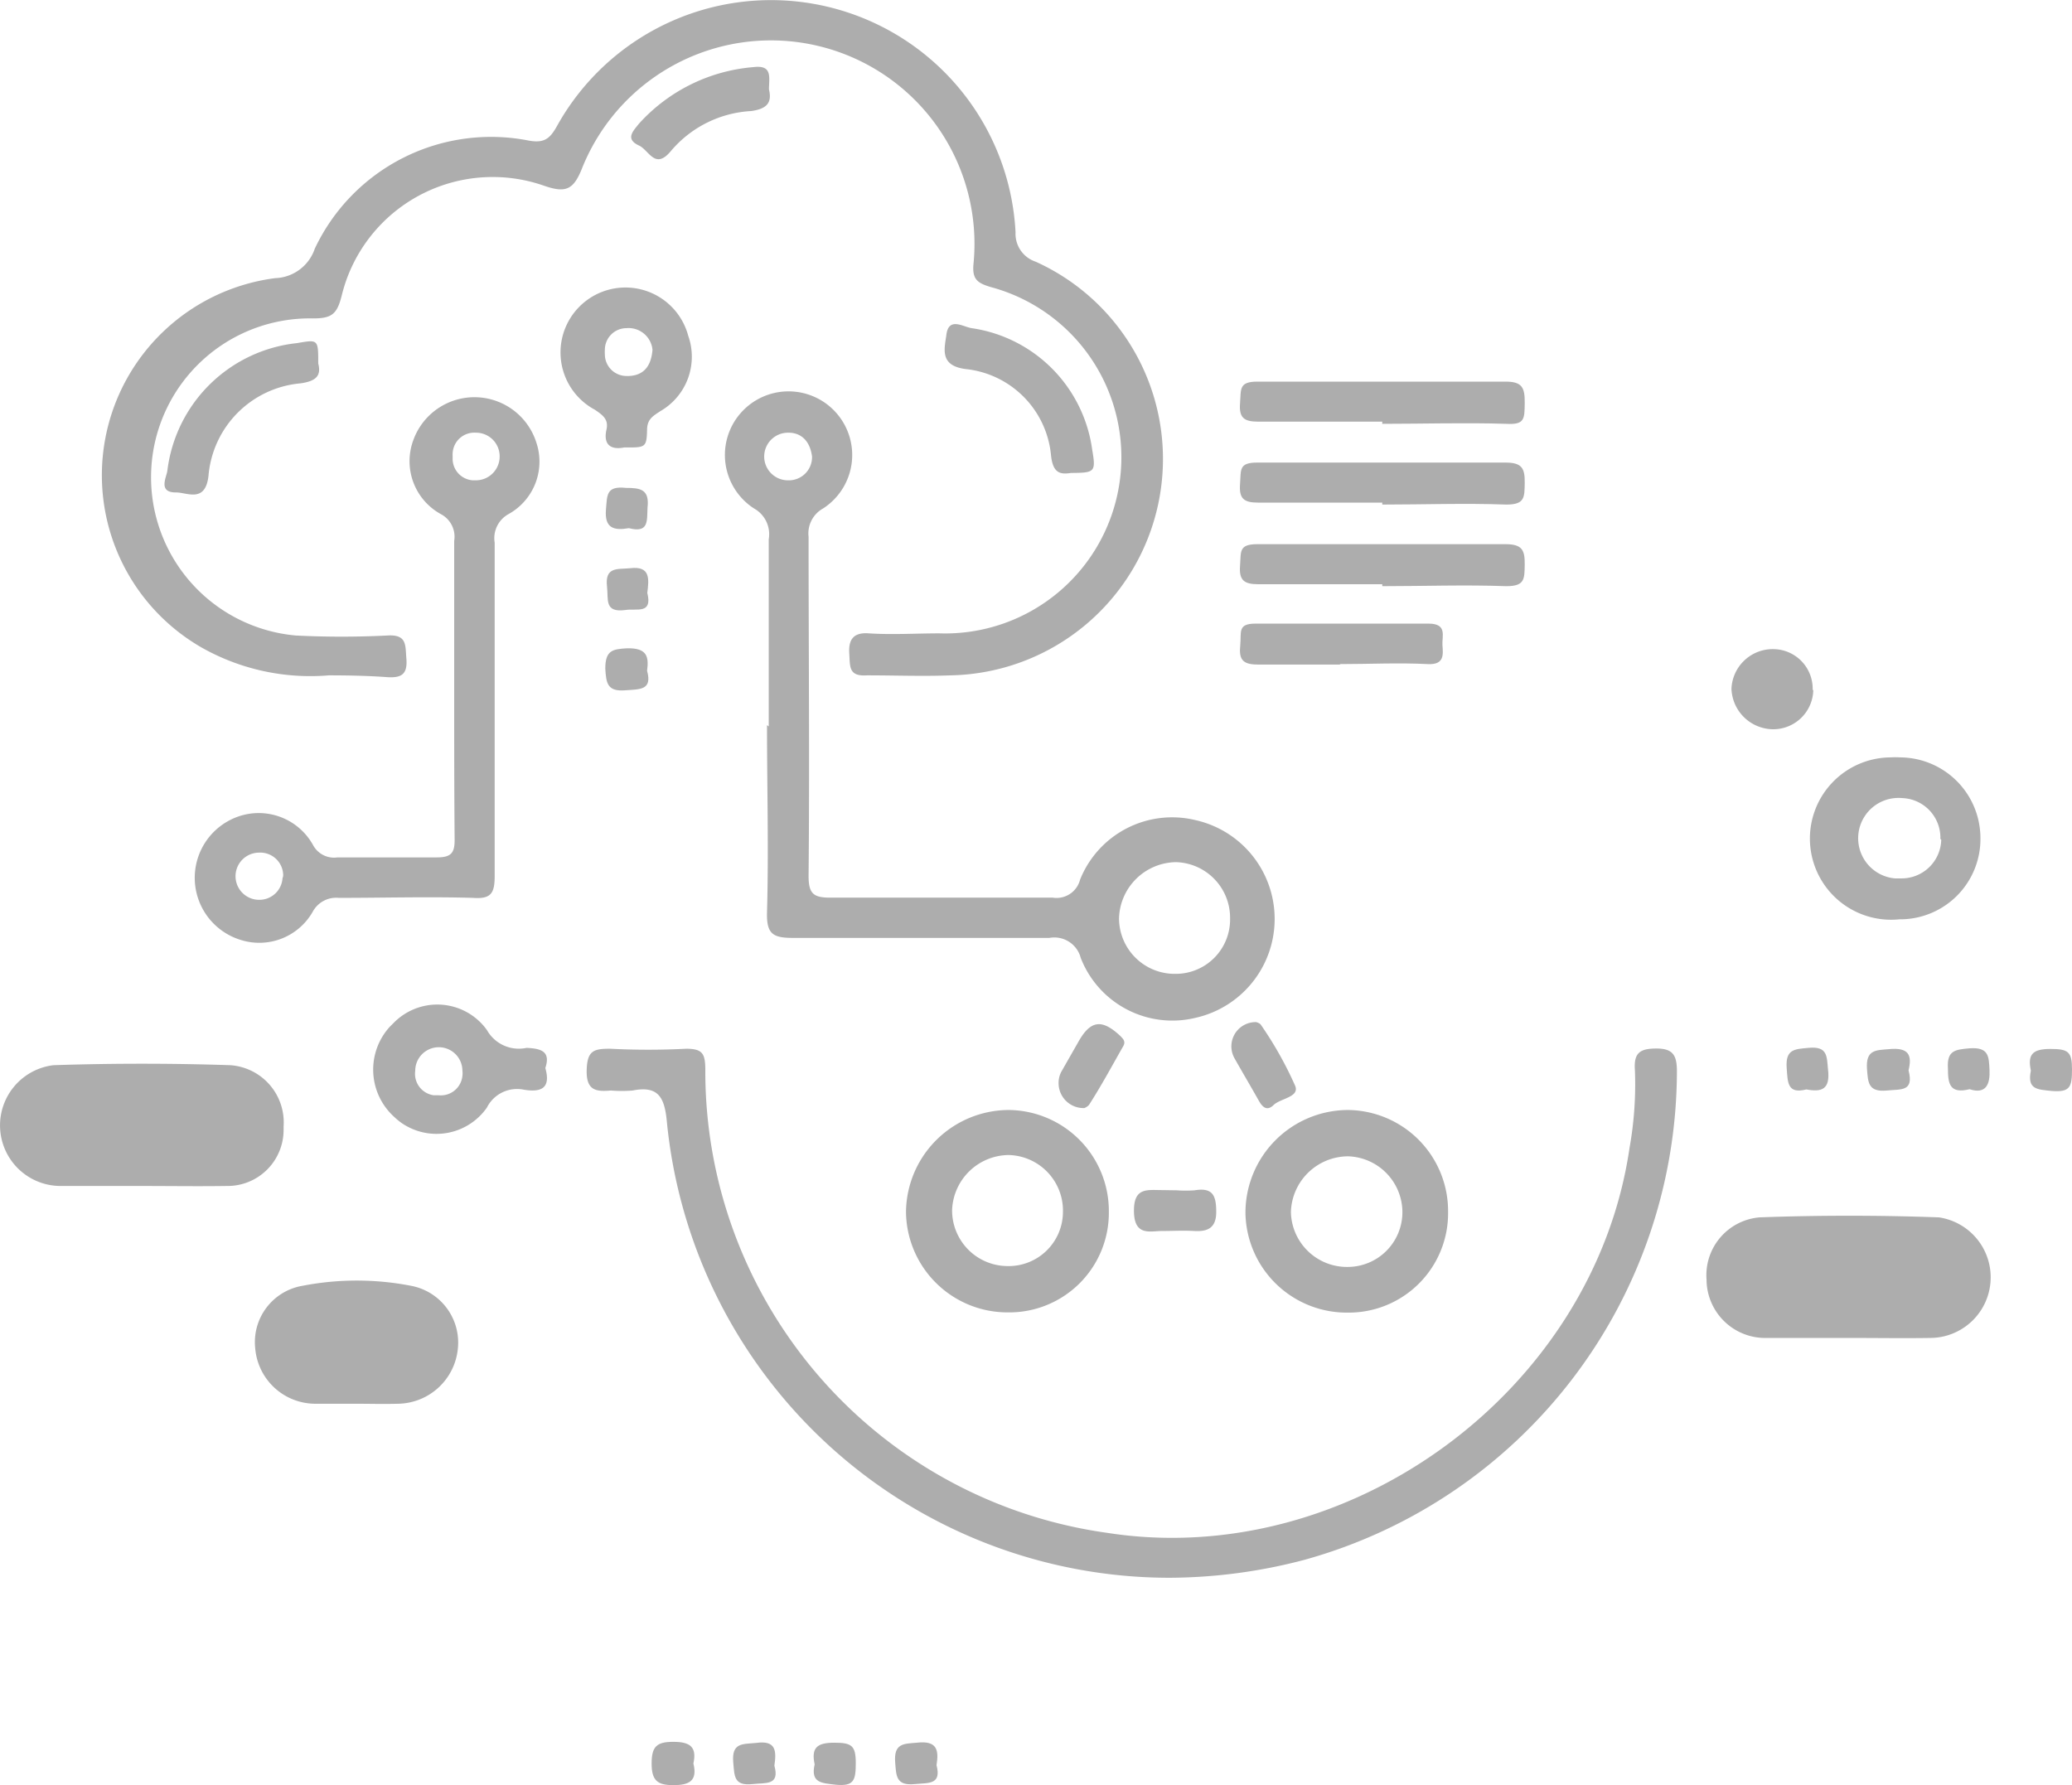 <svg id="Layer_1" data-name="Layer 1" xmlns="http://www.w3.org/2000/svg" viewBox="0 0 95.71 82.47"><defs><style>.cls-1{fill:#adadad;}</style></defs><path class="cls-1" d="M15.21,31.21a10.21,10.21,0,0,1-5.85-1.27,9.18,9.18,0,0,1,3.37-17.08,2,2,0,0,0,1.83-1.36,9,9,0,0,1,9.86-5c.74.14,1-.08,1.33-.67a11.31,11.31,0,0,1,21.18,4.91,1.36,1.36,0,0,0,.93,1.36,10,10,0,0,1-3.93,19.11c-1.28.05-2.57,0-3.86,0-.86.06-.78-.41-.82-1s.14-1,.9-.94c1.09.07,2.18,0,3.27,0a8.14,8.14,0,0,0,2.36-16c-.59-.18-.87-.34-.79-1.09A9.4,9.4,0,0,0,26.92,7.75c-.41,1.05-.77,1.19-1.8.83A7.18,7.18,0,0,0,16,13c-.08.23-.15.48-.21.72-.21.81-.46,1-1.31,1a7.34,7.34,0,0,0-.79,14.65c1.4.07,2.81.07,4.21,0,.92-.06.84.43.89,1.05.07.78-.26.92-.93.87S16.31,31.21,15.21,31.21Z" transform="translate(-0.02 -0.01)"/><path class="cls-1" d="M54.05,72.9A23.34,23.34,0,0,1,30.82,51.79c-.11-1.11-.41-1.63-1.58-1.4a6.14,6.14,0,0,1-1,0c-.69.06-1.14,0-1.12-.93s.34-1,1.09-1a34.24,34.24,0,0,0,3.51,0c.76,0,.87.24.88.93A21.53,21.53,0,0,0,51.13,70.82c11.2,1.76,22.52-6.55,24.16-17.77a16.7,16.7,0,0,0,.25-3.6c-.06-.81.24-1,1-1s.93.32.94,1a23.47,23.47,0,0,1-17.2,22.62A24.73,24.73,0,0,1,54.05,72.9Z" transform="translate(-0.02 -0.01)"/><path class="cls-1" d="M35.53,33.57V24.92a1.36,1.36,0,0,0-.68-1.42,2.94,2.94,0,1,1,3.19,0,1.32,1.32,0,0,0-.67,1.31c0,5.22.05,10.44,0,15.67,0,.82.23,1,1,1H48.65a1.12,1.12,0,0,0,1.26-.83,4.58,4.58,0,0,1,5.34-2.75,4.68,4.68,0,0,1,0,9.13,4.54,4.54,0,0,1-5.31-2.77,1.26,1.26,0,0,0-1.45-.92H36.68c-.93,0-1.26-.15-1.23-1.18.08-2.88,0-5.76,0-8.65Zm21.31,8.84a2.57,2.57,0,0,0-2.5-2.57,2.67,2.67,0,0,0-2.63,2.59A2.57,2.57,0,0,0,54.3,45h.07a2.51,2.51,0,0,0,2.47-2.55ZM37.53,21.1c-.09-.69-.48-1.12-1.14-1.1a1.1,1.1,0,1,0,.06,2.2,1.07,1.07,0,0,0,1.08-1.06Z" transform="translate(-0.02 -0.01)"/><path class="cls-1" d="M21,31.76V25a1.18,1.18,0,0,0-.6-1.23,2.79,2.79,0,0,1-1.29-3.42,3,3,0,0,1,5.68.09,2.77,2.77,0,0,1-1.28,3.32,1.27,1.27,0,0,0-.64,1.32V40.49c0,.8-.18,1.06-1,1-2.07-.06-4.13,0-6.2,0a1.23,1.23,0,0,0-1.21.65,2.84,2.84,0,0,1-3.33,1.29,3,3,0,0,1-.07-5.71,2.87,2.87,0,0,1,3.42,1.33,1.1,1.1,0,0,0,1.13.57H20.2c.68,0,.83-.22.82-.86C21,36.43,21,34.1,21,31.76ZM23.1,21.07A1.09,1.09,0,0,0,22,20h0a1,1,0,0,0-1.07.93,1.34,1.34,0,0,0,0,.2,1,1,0,0,0,.93,1.07H22A1.1,1.1,0,0,0,23.1,21.07ZM13.1,40.4a1.06,1.06,0,0,0-1.12-1h0A1.09,1.09,0,0,0,12,41.58a1.07,1.07,0,0,0,1.07-1C13.11,40.48,13.1,40.44,13.1,40.4Z" transform="translate(-0.02 -0.01)"/><path class="cls-1" d="M85.38,61.82H81.65a2.71,2.71,0,0,1-2.8-2.62v-.06a2.68,2.68,0,0,1,2.45-2.89h0c2.75-.1,5.52-.1,8.28,0a2.8,2.8,0,0,1-.36,5.57C88,61.84,86.65,61.82,85.38,61.82Z" transform="translate(-0.02 -0.01)"/><path class="cls-1" d="M6.51,54.8H2.78a2.8,2.8,0,0,1-.29-5.58c2.72-.09,5.45-.09,8.17,0a2.65,2.65,0,0,1,2.46,2.83c0,.06,0,.11,0,.17a2.59,2.59,0,0,1-2.62,2.58h0C9.16,54.82,7.84,54.8,6.51,54.8Z" transform="translate(-0.02 -0.01)"/><path class="cls-1" d="M51.24,56a4.6,4.6,0,0,1-4.56,4.64h-.1A4.69,4.69,0,0,1,41.87,56a4.76,4.76,0,0,1,4.78-4.71A4.67,4.67,0,0,1,51.24,56Zm-2.12,0a2.57,2.57,0,0,0-2.51-2.63h0A2.64,2.64,0,0,0,44,55.9a2.57,2.57,0,0,0,2.54,2.6h0A2.51,2.51,0,0,0,49.12,56Z" transform="translate(-0.02 -0.01)"/><path class="cls-1" d="M62.28,60.65a4.68,4.68,0,0,1-4.73-4.6,4.75,4.75,0,0,1,4.73-4.76A4.67,4.67,0,0,1,66.91,56h0a4.59,4.59,0,0,1-4.53,4.65ZM64.8,56a2.59,2.59,0,0,0-2.5-2.57A2.65,2.65,0,0,0,59.65,56a2.59,2.59,0,0,0,2.64,2.54h0A2.53,2.53,0,0,0,64.8,56Z" transform="translate(-0.02 -0.01)"/><path class="cls-1" d="M16.41,64.86H14.54a2.79,2.79,0,0,1-2.73-2.55A2.64,2.64,0,0,1,14,59.41a13.14,13.14,0,0,1,5,0,2.67,2.67,0,0,1,2.17,2.9,2.82,2.82,0,0,1-2.74,2.55C17.73,64.88,17.07,64.86,16.41,64.86Z" transform="translate(-0.02 -0.01)"/><path class="cls-1" d="M91.5,38.69a3.71,3.71,0,0,1-3.63,3.79h-.11A3.75,3.75,0,1,1,87.37,35a2.54,2.54,0,0,1,.39,0,3.73,3.73,0,0,1,3.74,3.7Zm-1.85.08a1.83,1.83,0,0,0-1.77-1.89h0a1.86,1.86,0,1,0-.33,3.71h.27a1.83,1.83,0,0,0,1.87-1.79Z" transform="translate(-0.02 -0.01)"/><path class="cls-1" d="M25.21,49.35c.26.92-.17,1.14-1,1a1.56,1.56,0,0,0-1.7.83,2.84,2.84,0,0,1-3.94.71,3.17,3.17,0,0,1-.35-.29,2.94,2.94,0,0,1-.2-4.15l.2-.2a2.82,2.82,0,0,1,4,0,2.6,2.6,0,0,1,.3.36,1.69,1.69,0,0,0,1.82.81C25,48.45,25.47,48.57,25.21,49.35Zm-4.92,1.26a1,1,0,0,0,1.09-.9.88.88,0,0,0,0-.23,1.09,1.09,0,0,0-2.18,0,1,1,0,0,0,.86,1.13Z" transform="translate(-0.02 -0.01)"/><path class="cls-1" d="M28.86,20.68c-.59.12-1-.09-.82-.85.09-.46-.19-.65-.54-.89a3,3,0,1,1,4.31-3.42A2.9,2.9,0,0,1,30.53,19c-.33.22-.61.36-.62.85C29.89,20.69,29.84,20.69,28.86,20.68Zm1.3-4.51a1.11,1.11,0,0,0-1.2-1,1,1,0,0,0-1,1,1.49,1.49,0,0,0,0,.21,1,1,0,0,0,1,1h.11C29.77,17.35,30.1,16.91,30.16,16.17Z" transform="translate(-0.02 -0.01)"/><path class="cls-1" d="M63.87,19.49H58.14c-.67,0-.89-.19-.84-.85s-.06-1,.81-1H69.56c.77,0,.9.27.89,1s0,1-.86.95c-1.9-.06-3.81,0-5.72,0Z" transform="translate(-0.02 -0.01)"/><path class="cls-1" d="M63.87,23.23H58.14c-.66,0-.89-.18-.84-.85s-.07-1,.8-1H69.56c.76,0,.9.26.89.94s0,1-.85,1c-1.91-.07-3.82,0-5.73,0Z" transform="translate(-0.02 -0.01)"/><path class="cls-1" d="M63.87,27H58.14c-.66,0-.89-.19-.84-.85s-.07-1,.8-1H69.56c.76,0,.9.26.89.94s0,1-.85,1c-1.91-.07-3.82,0-5.73,0Z" transform="translate(-0.02 -0.01)"/><path class="cls-1" d="M14.72,16.8c.15.58-.11.82-.82.92A4.68,4.68,0,0,0,9.65,22c-.15,1.27-1,.75-1.51.76-.83,0-.43-.7-.39-1a6.75,6.75,0,0,1,6-5.9C14.72,15.69,14.72,15.69,14.72,16.8Z" transform="translate(-0.02 -0.01)"/><path class="cls-1" d="M49.49,21.86c-.51.08-.83,0-.92-.8a4.42,4.42,0,0,0-3.94-4c-1.18-.15-1-.88-.9-1.54.09-.9.77-.41,1.17-.35a6.57,6.57,0,0,1,5.57,5.61C50.65,21.83,50.59,21.85,49.49,21.86Z" transform="translate(-0.02 -0.01)"/><path class="cls-1" d="M61.93,30.71H58.1c-.73,0-.85-.29-.79-.89s-.14-1,.7-1h8c.88,0,.61.59.64,1s.1.91-.67.87c-1.36-.07-2.72,0-4.08,0Z" transform="translate(-0.02 -0.01)"/><path class="cls-1" d="M35.54,4.14c.15.62-.1.9-.82,1A5.22,5.22,0,0,0,31,7c-.73.87-1-.06-1.47-.27-.64-.3-.27-.66,0-1a8,8,0,0,1,5.3-2.62C35.72,3,35.54,3.6,35.54,4.14Z" transform="translate(-0.02 -0.01)"/><path class="cls-1" d="M83.78,31.86a1.85,1.85,0,0,1-1.86,1.84h0A1.94,1.94,0,0,1,80,31.83,1.91,1.91,0,0,1,82,30H82a1.83,1.83,0,0,1,1.75,1.91Z" transform="translate(-0.02 -0.01)"/><path class="cls-1" d="M50.11,51.2a1.15,1.15,0,0,1-1.19-1.1,1.11,1.11,0,0,1,.12-.57l.81-1.42c.57-1,1.1-1,1.91-.25.15.15.27.27.14.49-.52.91-1,1.81-1.58,2.71A.6.6,0,0,1,50.11,51.2Z" transform="translate(-0.02 -0.01)"/><path class="cls-1" d="M58.05,47.23s.17.05.21.12a17.1,17.1,0,0,1,1.59,2.83c.2.52-.68.57-1,.88s-.53.08-.7-.23c-.36-.64-.74-1.28-1.1-1.92a1.12,1.12,0,0,1,1-1.68Z" transform="translate(-0.02 -0.01)"/><path class="cls-1" d="M54.38,55a5.61,5.61,0,0,0,.82,0c.84-.14,1,.24,1,1s-.42.91-1,.88-1,0-1.52,0-1.26.25-1.28-.89.61-1,1.31-1Z" transform="translate(-0.02 -0.01)"/><path class="cls-1" d="M29.91,31c.25.9-.33.85-1,.9-.84.07-.89-.33-.93-1,0-.85.34-.9,1-.94C29.9,29.94,30,30.33,29.91,31Z" transform="translate(-0.02 -0.01)"/><path class="cls-1" d="M29.92,27.4c.25,1-.49.71-1,.79-1,.14-.79-.49-.86-1.07-.11-.95.49-.8,1.08-.86C30.07,26.15,30,26.76,29.92,27.4Z" transform="translate(-0.02 -0.01)"/><path class="cls-1" d="M29.07,24.41c-.7.12-1.13,0-1.06-.86.06-.66,0-1.1.92-1,.67,0,1.1.06,1,.92C29.9,24.07,30,24.65,29.07,24.41Z" transform="translate(-0.02 -0.01)"/><path class="cls-1" d="M83.46,50.34c-.88.22-.86-.31-.91-1-.06-.87.38-.86,1-.92.9-.09.85.39.91,1C84.57,50.35,84.16,50.47,83.46,50.34Z" transform="translate(-0.02 -0.01)"/><path class="cls-1" d="M88.18,49.46c.26,1-.36.86-1,.93-.87.08-.87-.37-.92-1-.06-.89.41-.86,1-.91C88.23,48.38,88.34,48.79,88.18,49.46Z" transform="translate(-0.02 -0.01)"/><path class="cls-1" d="M91,50.33c-.93.23-1-.27-1-.95-.06-.85.34-.88,1-.94.88-.06.89.36.92,1S91.77,50.58,91,50.33Z" transform="translate(-0.02 -0.01)"/><path class="cls-1" d="M93.83,49.47c-.16-.75.08-1,.9-1s1,.12,1,.94-.09,1.07-.94,1C94.13,50.34,93.65,50.35,93.83,49.47Z" transform="translate(-0.02 -0.01)"/><path class="cls-1" d="M32.05,81.48c.2.81-.2,1-.93,1s-1-.21-1-1,.24-1,1-1S32.22,80.7,32.05,81.48Z" transform="translate(-0.02 -0.01)"/><path class="cls-1" d="M35.79,81.58c.26.93-.4.78-1,.85-.89.1-.84-.39-.9-1-.08-.92.43-.84,1.06-.9C35.87,80.4,35.89,80.9,35.79,81.58Z" transform="translate(-0.02 -0.01)"/><path class="cls-1" d="M37.65,81.52c-.16-.75.09-1,.9-1s1,.13,1,.94-.09,1.08-.93,1C38,82.38,37.45,82.4,37.65,81.52Z" transform="translate(-0.02 -0.01)"/><path class="cls-1" d="M43.28,81.56c.24.91-.37.81-1,.87-.87.09-.86-.37-.91-1-.07-.89.4-.86,1-.91C43.32,80.41,43.39,80.87,43.28,81.56Z" transform="translate(-0.02 -0.01)"/></svg>